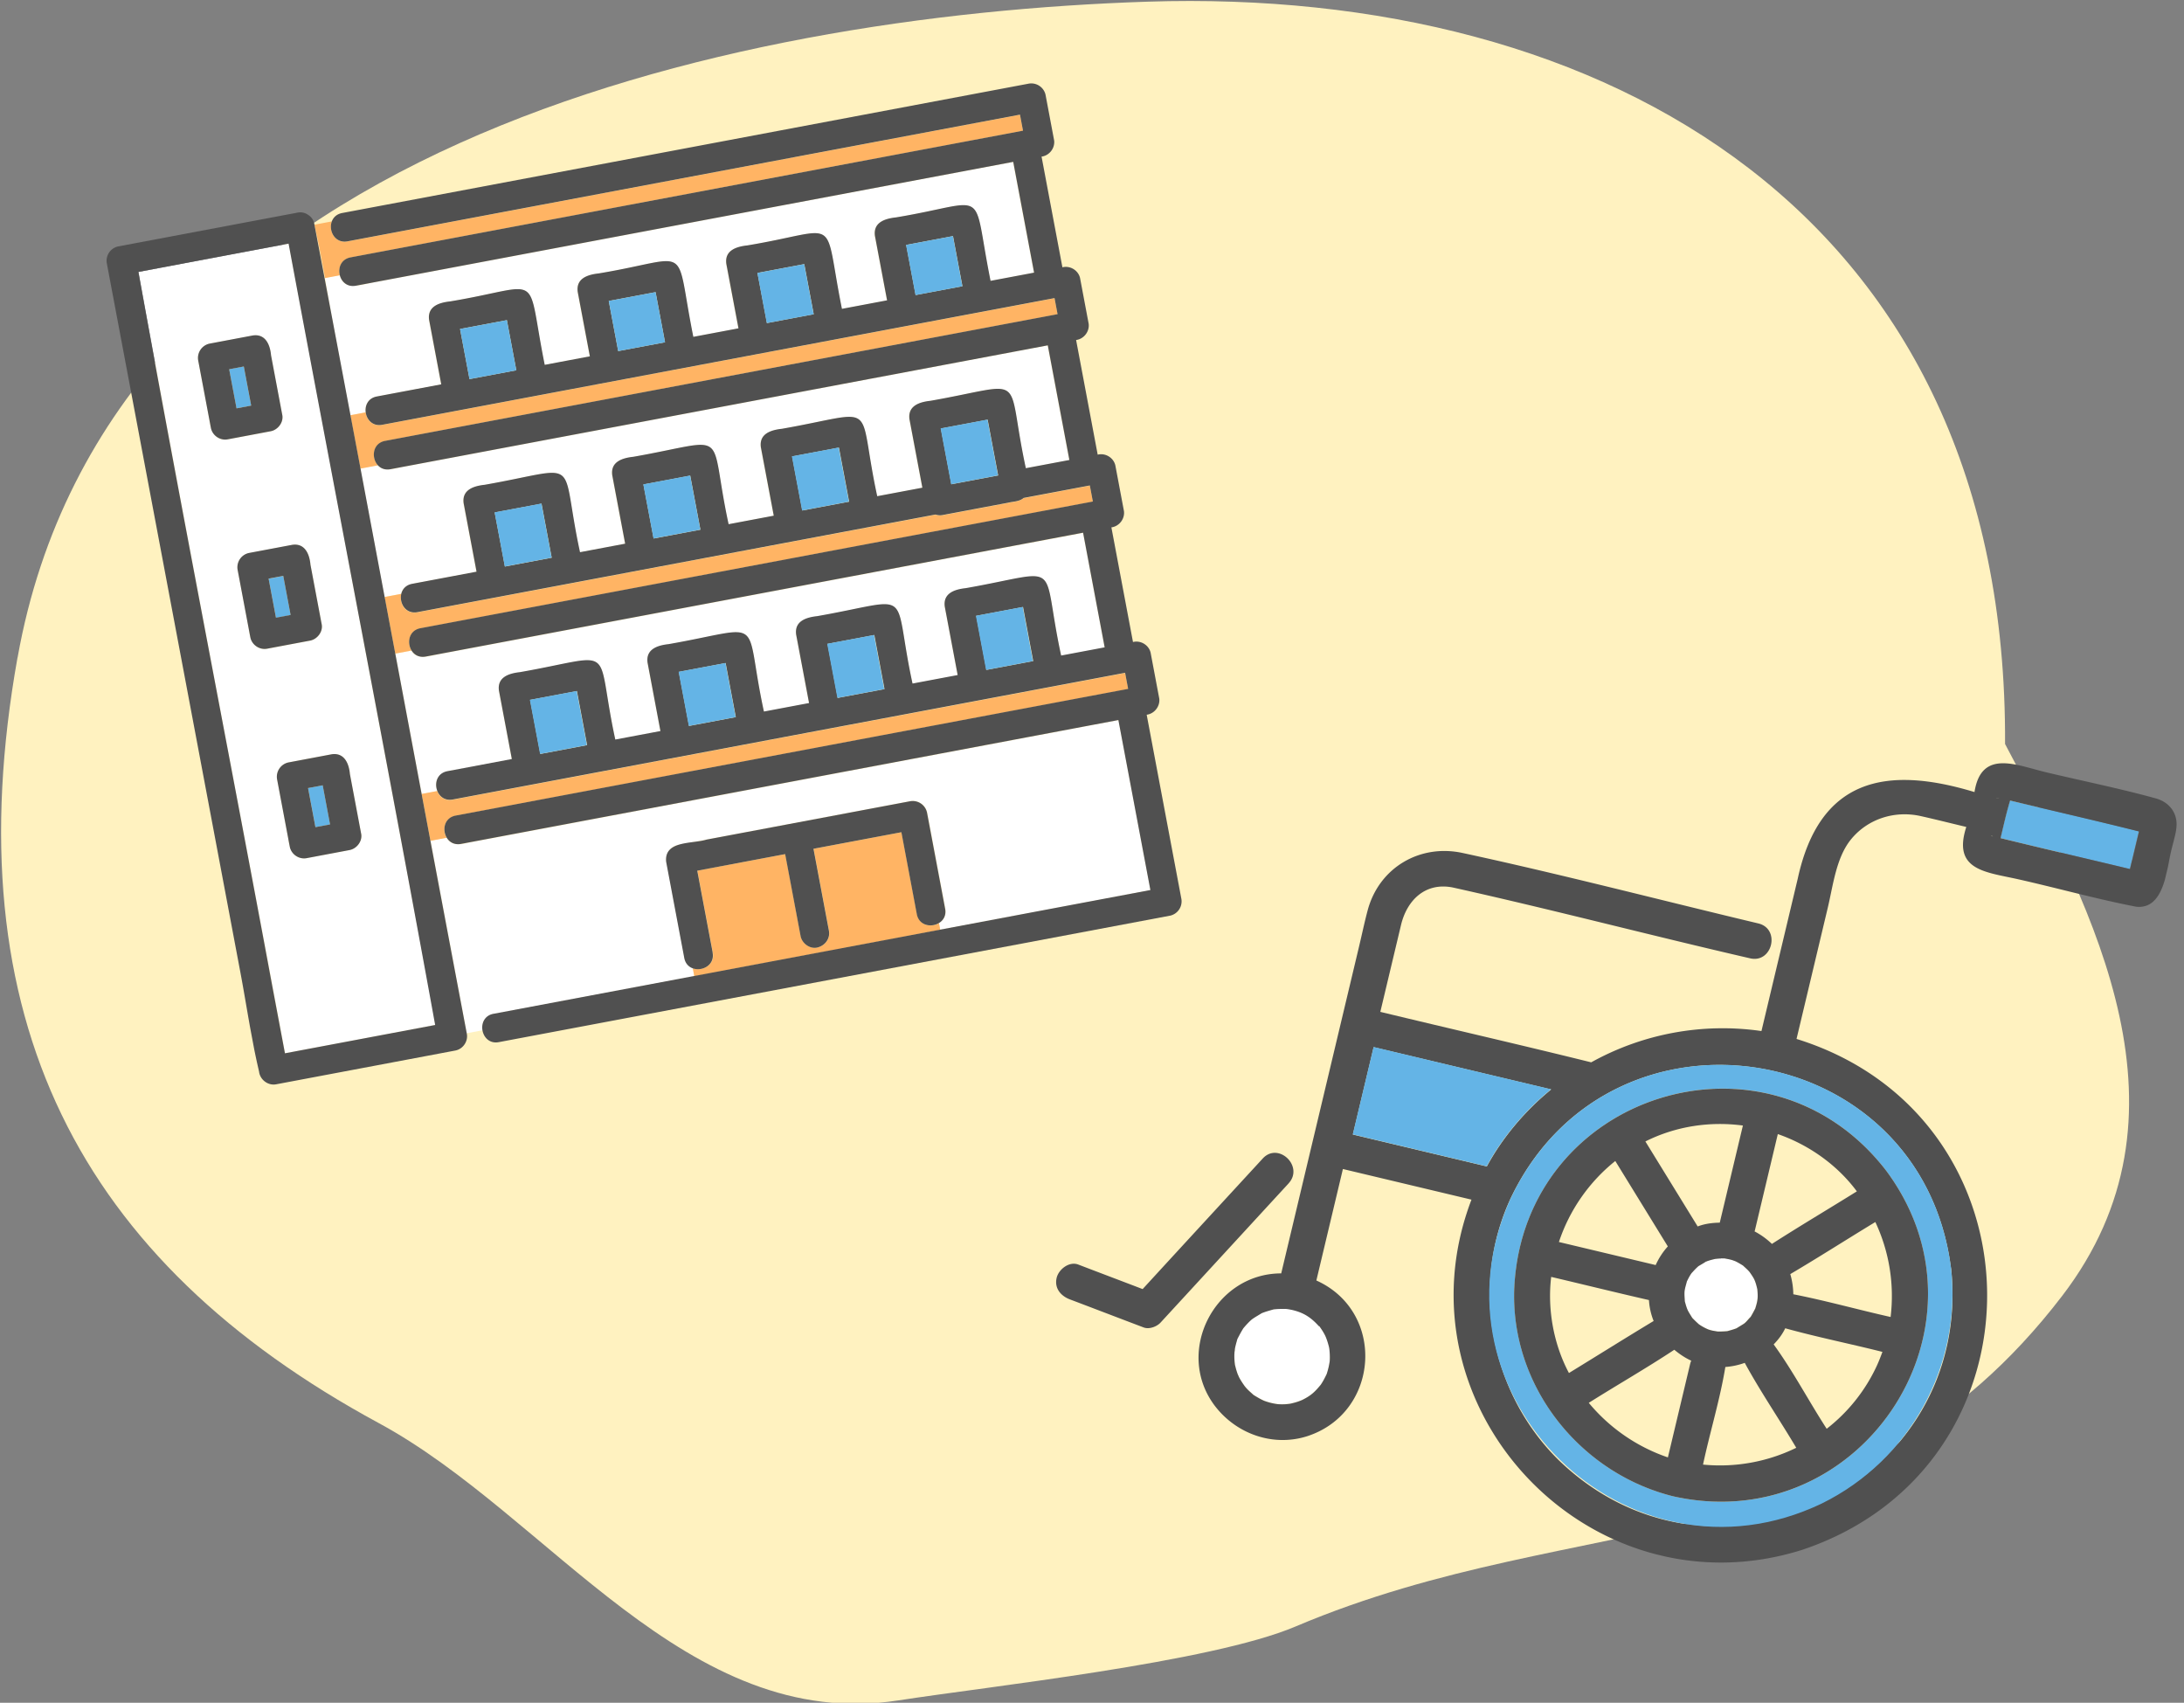 <?xml version="1.0" encoding="utf-8"?>
<svg xmlns="http://www.w3.org/2000/svg" width="195" height="152" fill="none">
  <rect width="100%" height="100%" fill="#808080" stroke="none"/>
  <g clip-path="url(#a)">
    <path d="M1.57 58.698C9.705 13.1 65.005 1.375 102.45.15c40.884-1.331 76.812 18.923 76.573 66.263 8.079 15.24 17.458 33.151 5.094 49.274-18.657 24.347-42.741 18.61-68.444 29.506-7.573 3.21-27.372 5.341-35.45 6.596-18.976 2.937-31.13-16.488-46.398-24.75C7.054 112.544-4.182 90.883 1.562 58.706l.007-.008Z" fill="#FFF2C0"/>
    <g clip-path="url(#b)">
      <path d="m85.502 15.392-51.861 9.77c-1.125.143-2.925.97-3.298-.592l-1.323.25c.694 4.102 1.495 8.168 2.255 12.25l1.366-.258c-.08-.613.216-1.263.991-1.409l5.75-1.083-1.082-5.74c-.168-1.217.877-1.554 1.87-1.662 8.532-1.416 6.713-2.915 8.45 5.662l4.03-.76-1.081-5.74c-.168-1.217.885-1.555 1.87-1.662 8.531-1.415 6.713-2.914 8.45 5.662l4.03-.76-1.081-5.74c-.169-1.217.877-1.553 1.869-1.662 8.532-1.415 6.713-2.914 8.451 5.662l4.03-.759-1.082-5.74c-.168-1.217.877-1.554 1.87-1.662 8.532-1.416 6.713-2.915 8.451 5.662l3.886-.733-1.863-9.888-4.965.935.017-.003ZM88.589 31.772l-52.316 9.856c-.804.09-1.95.63-2.542-.098l-1.56.294 2.16 11.465 1.493-.281c.153-.902 1.333-.94 2.09-1.092l4.62-.87-1.149-6.095c-.168-1.217.877-1.553 1.87-1.662 8.912-1.574 6.644-2.63 8.518 6.016l4.03-.76-1.149-6.094c-.168-1.217.885-1.555 1.87-1.662 8.912-1.574 6.644-2.63 8.517 6.016l4.03-.759-1.148-6.095c-.168-1.216.885-1.554 1.869-1.661 8.913-1.575 6.645-2.631 8.518 6.016l4.03-.76-1.149-6.094c-.168-1.217.877-1.553 1.87-1.662 8.912-1.574 6.644-2.63 8.518 6.016l3.886-.732-1.928-10.234-4.965.935.017-.003ZM91.741 48.506 38.97 58.447c-.763.17-1.82.44-2.227-.374l-1.45.273 2.361 12.535 1.391-.262c-.402-1.164.387-1.793 1.576-1.877l5.075-.956-1.148-6.095c-.169-1.216.877-1.553 1.869-1.661 8.913-1.575 6.645-2.631 8.518 6.016l4.03-.76-1.149-6.094c-.168-1.217.886-1.555 1.87-1.662 8.912-1.574 6.644-2.63 8.518 6.016l4.03-.76-1.149-6.094c-.168-1.217.886-1.555 1.87-1.661 8.912-1.575 6.644-2.631 8.517 6.015l4.03-.759-1.148-6.095c-.168-1.216.877-1.553 1.87-1.661 8.912-1.574 6.644-2.631 8.517 6.016l3.886-.732L96.7 47.58l-4.966.935.007-.01ZM94.893 65.23 41.658 75.26c-.659.211-1.493.141-1.775-.478l-1.442.272 3.237 17.18 1.408-.265c-.102-.636.213-1.324 1.026-1.46l17.88-3.368-.136-.716c-.356-.134-.648-.428-.741-.925L59.5 76.926a1.307 1.307 0 0 1 1.026-1.502l20.763-3.912a1.308 1.308 0 0 1 1.503 1.026l1.615 8.574c.112.598-.162 1.043-.57 1.285l.113.599 18.773-3.537-2.858-15.174-4.965.936-.007.01Z" fill="#fff"/>
      <path d="m37.539 56.097 60.038-11.31-.27-1.433-5.91 1.113c-.392.327-.927.315-1.394.429L84.136 46a1.18 1.18 0 0 1-.612-.05l-46.255 8.713c-1.08.204-1.65-.832-1.437-1.65l-1.492.282.951 5.05 1.45-.274c-.418-.69-.23-1.78.798-1.975ZM94.145 61.269l-53.723 10.12c-.7.133-1.184-.257-1.386-.777l-1.392.262.788 4.181 1.442-.271c-.401-.693-.211-1.768.81-1.96l60.046-11.312-.27-1.433-6.314 1.19ZM34.389 39.364l60.038-11.31-.27-1.433-60.038 11.31c-.852.16-1.386-.454-1.468-1.12l-1.366.257.897 4.763 1.56-.294c-.595-.656-.481-1.951.657-2.166l-.01-.007ZM31.302 22.984l60.037-11.31-.27-1.433-60.038 11.31c-1.137.215-1.707-.953-1.401-1.787l-1.56.294c.366 1.572.666 3.165.95 4.761l1.323-.249c-.166-.65.107-1.425.959-1.586ZM81.869 81.598l-1.377-7.309-7.849 1.479 1.377 7.308c.134.708-.35 1.34-1.026 1.503-.676.162-1.379-.369-1.503-1.026l-1.376-7.309-7.849 1.478 1.377 7.31c.215 1.137-.953 1.706-1.787 1.4l.135.718 21.96-4.138-.113-.598c-.691.41-1.766.22-1.96-.81l-.01-.006Z" fill="#FFB464"/>
      <path d="M92.997 13.98c.716-.09 1.246-.802 1.111-1.518l-.748-3.97a1.308 1.308 0 0 0-1.503-1.027L30.555 19.014c-.49.092-.784.383-.925.742-.316.827.263 2.001 1.401 1.787l60.038-11.31.27 1.432-60.038 11.31c-1.627.307-1.15 2.836.477 2.53l58.689-11.056 1.863 9.888-3.886.732c-1.732-8.586.072-7.075-8.452-5.662-.984.107-2.046.447-1.87 1.662l1.082 5.74-4.03.76c-1.73-8.587.073-7.076-8.45-5.662-.984.107-2.047.446-1.87 1.661l1.082 5.741-4.03.76c-1.731-8.587.072-7.076-8.451-5.662-.984.106-2.046.446-1.87 1.661l1.082 5.74-4.03.76c-1.73-8.586.073-7.075-8.451-5.662-.984.107-2.046.447-1.87 1.662l1.082 5.74-5.75 1.084c-1.626.306-1.15 2.835.477 2.529l60.03-11.31.27 1.434-60.038 11.31c-1.627.307-1.15 2.836.476 2.53l58.69-11.057 1.928 10.234-3.887.732c-1.875-8.655.388-7.58-8.518-6.016-.984.107-2.046.447-1.87 1.662l1.149 6.095-4.03.759c-1.874-8.656.388-7.58-8.518-6.016-.983.107-2.045.446-1.869 1.661l1.148 6.095-4.03.76c-1.874-8.656.389-7.58-8.517-6.016-.984.106-2.046.446-1.87 1.661l1.149 6.095-4.03.759c-1.875-8.655.388-7.58-8.518-6.016-.984.107-2.046.447-1.87 1.662l1.149 6.094-5.75 1.084c-1.626.306-1.15 2.835.477 2.529l46.247-8.713c.194.06.4.09.612.05l5.867-1.104c.476-.116 1.012-.095 1.394-.429l5.91-1.113.27 1.433-60.038 11.31c-1.627.307-1.151 2.836.476 2.53l58.69-11.057 1.927 10.234-3.886.732c-1.875-8.655.388-7.58-8.518-6.016-.984.107-2.046.447-1.87 1.662l1.149 6.095-4.03.759c-1.875-8.656.388-7.58-8.518-6.016-.984.107-2.046.446-1.87 1.661l1.15 6.095-4.03.76c-1.875-8.656.387-7.58-8.519-6.017-.983.107-2.045.447-1.869 1.662l1.148 6.095-4.03.759c-1.874-8.655.389-7.58-8.517-6.016-.984.107-2.046.447-1.87 1.662l1.149 6.094-5.75 1.084c-1.627.306-1.15 2.835.477 2.529l60.029-11.31.27 1.434-60.038 11.31c-1.627.307-1.15 2.836.477 2.53l58.69-11.057 2.858 15.174-58.614 11.042c-.805.125-1.128.823-1.026 1.459.106.652.634 1.233 1.46 1.078l59.921-11.288a1.308 1.308 0 0 0 1.026-1.503l-3.097-16.438c.716-.092 1.246-.803 1.111-1.52l-.747-3.961c-.135-.717-.878-1.188-1.587-1.01l-1.928-10.234c.716-.092 1.246-.802 1.111-1.52l-.747-3.961c-.135-.717-.878-1.188-1.587-1.01l-1.927-10.234c.716-.092 1.245-.803 1.11-1.52l-.746-3.961c-.135-.717-.879-1.188-1.587-1.01l-1.862-9.88ZM46.102 33.055l-4.182.788-.843-4.476 4.181-.788.843 4.476Zm13.277-2.5-4.182.787-.843-4.476 4.181-.788.844 4.476Zm13.277-2.502-4.181.788-.844-4.477 4.181-.787.844 4.476Zm13.277-2.501-4.181.787-.844-4.476 4.182-.788.843 4.477Zm-36.67 24.235-4.182.788-.91-4.83 4.181-.788.91 4.83Zm13.276-2.501-4.18.788-.91-4.83 4.18-.788.91 4.83Zm13.278-2.501-4.182.788-.91-4.83 4.182-.789.91 4.83Zm13.307-2.341-4.181.787-.939-4.982 4.181-.787.939 4.982ZM52.423 66.518l-4.181.788-.91-4.83 4.181-.788.91 4.83ZM65.7 64.017l-4.181.788-.91-4.83 4.181-.788.91 4.83Zm13.277-2.501-4.18.787-.91-4.83 4.18-.788.91 4.83Zm13.277-2.502-4.18.788-.91-4.83 4.18-.788.91 4.83Z" fill="#505050"/>
      <path d="m68.464 28.841 4.182-.787-.844-4.476-4.18.787.842 4.477ZM55.195 31.341l4.181-.787-.843-4.476-4.181.787.843 4.477ZM41.917 33.843l4.182-.788-.843-4.477-4.182.788.843 4.477ZM81.742 26.34l4.181-.787-.843-4.476-4.182.787.844 4.477Z" fill="#64B4E6"/>
      <path d="m38.594 89.776-12.816-68.03-13.412 2.527c4.229 23.278 8.759 46.491 13.088 69.75l13.412-2.526c-.101-.583-.17-1.181-.272-1.721Zm-7.351-20.673.994 5.277c.163.676-.369 1.378-1.026 1.502l-3.836.723c-1.137.17-1.559-.815-1.642-1.768l-.994-5.277a1.308 1.308 0 0 1 1.026-1.503l3.835-.723c1.138-.17 1.56.815 1.643 1.769Zm-3.52-18.69.993 5.277c.163.677-.368 1.38-1.026 1.503l-3.836.723c-1.137.17-1.558-.815-1.642-1.768l-.994-5.278a1.308 1.308 0 0 1 1.026-1.502l3.836-.723c1.137-.17 1.559.815 1.642 1.768ZM24.2 31.724l.994 5.277c.163.677-.368 1.38-1.026 1.503l-3.835.723c-1.138.17-1.56-.815-1.643-1.769l-.994-5.277a1.308 1.308 0 0 1 1.026-1.502l3.836-.723c1.137-.17 1.559.815 1.642 1.768Z" fill="#fff"/>
      <path d="M41.672 92.234c-4.557-24.055-9.024-48.135-13.597-72.178a1.191 1.191 0 0 0-.507-.838c-.012-.015-.03-.02-.05-.034-.009.001-.02-.014-.03-.02a1.205 1.205 0 0 0-.925-.184l-16 3.014a1.307 1.307 0 0 0-1.027 1.502l11.937 63.36c.549 2.917.97 5.893 1.654 8.784.078.736.794 1.29 1.527 1.153l16-3.015c.7-.132 1.175-.85 1.018-1.544Zm-17.345-4.126C20.37 66.82 16.21 45.572 12.354 24.275l13.412-2.527c4.33 23.26 8.861 46.48 13.088 69.75l-13.412 2.527-1.115-5.918Z" fill="#505050"/>
      <path d="m24.642 55.15 1.306-.247-.657-3.49-1.307.246.658 3.49Z" fill="#64B4E6"/>
      <path d="m26.077 48.637-3.836.722a1.307 1.307 0 0 0-1.026 1.503l1.134 6.02c.128.682.82 1.154 1.502 1.025l3.836-.722c.657-.124 1.189-.826 1.026-1.503l-.994-5.277c-.083-.953-.506-1.947-1.642-1.768Zm-.13 6.257-1.308.246-.657-3.49 1.307-.246.657 3.49Z" fill="#505050"/>
      <path d="m21.118 36.45 1.307-.245-.657-3.49-1.307.246.657 3.49Z" fill="#64B4E6"/>
      <path d="m22.557 29.948-3.835.723a1.308 1.308 0 0 0-1.027 1.503l1.134 6.019c.129.683.82 1.155 1.503 1.026l3.835-.723c.658-.123 1.19-.826 1.027-1.502l-.994-5.277c-.084-.954-.507-1.948-1.643-1.769Zm-.13 6.258-1.307.246-.658-3.49 1.307-.246.658 3.49Z" fill="#505050"/>
      <path d="m28.165 73.838 1.307-.246-.658-3.49-1.306.246.657 3.49Z" fill="#64B4E6"/>
      <path d="m29.6 67.335-3.835.723a1.308 1.308 0 0 0-1.027 1.502l1.134 6.02c.129.682.82 1.154 1.503 1.026l3.835-.723c.658-.124 1.19-.826 1.027-1.503l-.994-5.277c-.084-.953-.507-1.947-1.643-1.768Zm-.13 6.257-1.307.246-.658-3.49 1.307-.246.657 3.49ZM63.632 85.032l-1.377-7.308 7.848-1.479 1.377 7.309c.124.657.826 1.189 1.503 1.026.676-.162 1.16-.794 1.026-1.502l-1.377-7.31 7.849-1.478 1.376 7.31c.307 1.626 2.836 1.15 2.53-.477l-1.616-8.574a1.308 1.308 0 0 0-1.502-1.026L63.077 74.95c-1.253.393-3.795.06-3.598 1.987l1.615 8.573c.307 1.627 2.836 1.151 2.53-.476l.008-.002Z" fill="#505050"/>
      <path d="m71.613 45.567 4.181-.788-.91-4.83-4.18.787.91 4.83ZM58.347 48.067l4.182-.788-.91-4.83-4.181.787.91 4.83ZM45.07 50.568l4.181-.788-.91-4.83-4.18.787.91 4.83ZM74.765 62.3l4.182-.788-.91-4.83-4.181.788.91 4.83ZM84.923 43.225l4.181-.787-.938-4.983-4.182.788.939 4.982ZM88.043 59.8l4.181-.789-.91-4.83-4.181.788.91 4.83ZM61.5 64.8l4.181-.788-.91-4.83-4.181.788.91 4.83ZM48.219 67.301l4.18-.788-.91-4.83-4.18.788.91 4.83Z" fill="#64B4E6"/>
    </g>
    <g clip-path="url(#c)">
      <path d="M151.008 113.685c.048-.071.168-.186 0 0Z" fill="#FFB464"/>
      <path d="M114.874 116.829c-.386-.02-.774.011-1.149.035-.344.103-.726.197-1.069.342-.241.148-.503.301-.734.452-.15.108-.164.125-.046.02a6.07 6.07 0 0 0-.854.865c-.196.303-.369.643-.537.962-.08.29-.183.594-.226.903.005-.02-.02.17-.033.269-.001.092-.014.274-.012.265-.002.266.011.516.041.78.027.315.023.119.007.053.062.303.145.6.253.883a3.04 3.04 0 0 1 .099.229c.043.082.129.237.122.224.114.213.252.41.392.598.227.3.52.535.797.796.306.186.628.386.964.528.331.12.794.25 1.175.29.029.007.061.004.121.008.338.009.679-.003 1.019-.045.399-.08.708-.171 1.066-.332.803-.395 1.139-.726 1.646-1.345.215-.299.376-.63.537-.962.13-.37.222-.759.274-1.148a5.295 5.295 0 0 0-.037-1.139 5.298 5.298 0 0 0-.337-1.088 8.273 8.273 0 0 0-.532-.877c-.729-.822-1.401-1.238-2.352-1.475a5.574 5.574 0 0 0-.581-.108l-.014.017ZM152.322 112.61c-.226.132-.455.272-.682.403-.233.202-.441.43-.64.66a7.63 7.63 0 0 0-.395.708c-.077.28-.173.555-.201.846-.031.301-.003.616.017.919.081.266.147.549.261.803.09.185.295.491.403.682.189.199.39.391.594.573a4.8 4.8 0 0 0 .817.451c.137.033.258.082.395.115.155.037.303.062.464.079a7.7 7.7 0 0 0 .86-.031c.276-.078.552-.156.822-.257.195-.128.398-.244.59-.363.051-.039.051-.039.073-.044.226-.172.388-.422.597-.608.15-.242.283-.498.416-.754.086-.319.166-.567.208-.917.019-.294-.001-.514-.026-.798a4.65 4.65 0 0 0-.294-.923c-.129-.236-.245-.398-.39-.607-.175-.216-.39-.391-.591-.583a5.91 5.91 0 0 0-.837-.456c.158.068.176.083.139.064-.297-.133-.633-.192-.939-.244a4.793 4.793 0 0 0-.853.043c-.208.053-.588.138-.808.239Z" fill="#fff"/>
      <path d="M156.227 113.571c.054.075.091.135 0 0ZM152.322 112.61l-.01-.002c-.08.033-.217.134.01.002Z" fill="#FFB464"/>
      <path d="m180.48 71.7-1.022-.243c-.341 1.132-.579 2.217-.85 3.355 3.843.956 7.705 1.835 11.554 2.762l.802-3.366c-3.49-.882-6.994-1.666-10.492-2.52l.008.013ZM177.822 74.636l.117.028a.373.373 0 0 0-.204-.049c.031-.003.068.016.097.023l-.01-.002ZM178.509 71.233c-.542.076-.165.001 0 0Z" fill="#64B4E6"/>
      <path d="M194.294 74.067c.24-1.351-.519-2.437-1.811-2.796-3.202-.886-6.479-1.543-9.709-2.312-2.64-.609-5.867-2.169-6.48 1.746-7.939-2.405-13.842-1.19-15.782 7.734l-3.239 13.6a24.172 24.172 0 0 0-15.201 2.793c-6.261-1.552-12.559-2.99-18.829-4.505l1.845-7.743c.53-2.228 2.171-3.852 4.634-3.358 8.865 1.968 17.669 4.28 26.528 6.319 2.004.477 2.745-2.636.741-3.113-8.794-2.095-17.563-4.379-26.401-6.289-3.813-.826-7.444 1.301-8.471 5.096-.282 1.054-.508 2.13-.76 3.191l-6.965 29.242c-5.952.001-9.561 7.036-5.922 11.83 1.912 2.501 5.18 3.67 8.226 2.709 6.491-2.092 7.065-11.105.834-13.905l2.37-9.951 11.479 2.734c-7.067 18.537 10.542 37.225 29.509 31.268 22.304-7.455 21.941-38.648-.485-45.614l2.794-11.732c.475-1.994.746-4.468 2.079-6.094 1.505-1.831 3.881-2.57 6.169-2.077 1.376.307 2.743.653 4.115.98-1.243 3.837 1.665 4.015 4.546 4.65 3.553.795 7.078 1.789 10.647 2.474 2.462.237 2.694-3.285 3.093-4.958.15-.633.344-1.275.456-1.917l-.01-.002Zm-76.518 44.307s.025.026.042.04c.2.284.375.542.531.877.132.309.231.631.309.948.021.087.023.118.028.14.044.38.067.756.037 1.14a6.588 6.588 0 0 1-.273 1.148c-.161.331-.32.653-.537.961-.505.61-.844.951-1.647 1.345-.367.16-.664.243-1.066.332a4.749 4.749 0 0 1-1.018.046c-.061-.004-.102-.004-.121-.009a5.389 5.389 0 0 1-1.175-.29c-.336-.142-.659-.342-.964-.527-.27-.25-.563-.484-.797-.797a8.396 8.396 0 0 1-.393-.597c.008.012-.079-.142-.121-.224a2.695 2.695 0 0 0-.1-.229 6.383 6.383 0 0 1-.252-.883c.015.065.03.264-.008-.053a5.444 5.444 0 0 1-.04-.781c-.005.02.008-.162.012-.264a1.62 1.62 0 0 0 .033-.27c.05-.296.146-.613.225-.902.169-.32.342-.659.538-.962.258-.308.536-.612.853-.866-.115.096-.103.089.046-.02.244-.158.494-.303.735-.452.331-.137.715-.24 1.068-.341a8.148 8.148 0 0 1 1.15-.035c.199.027.396.063.58.107.942.235 1.579.623 2.311 1.435l.014-.017Zm14.969-14.25-11.955-2.847 1.858-7.802 15.856 3.776c-2.283 1.862-4.318 4.235-5.749 6.875l-.01-.002Zm41.462 9.094c2.015 19.333-21.025 30.653-35.033 17.129-6.104-6.007-7.924-15.498-4.327-23.307 8.89-18.812 36.718-14.497 39.35 6.176l.01.002Zm4.305-41.985c-.543.076-.165.002 0 0Zm1.11-.65-.027.117.027-.117Zm-1.788 4.056s-.066-.026-.097-.023a.302.302 0 0 1 .204.048l-.117-.028.01.003Zm12.525 2.181-.18.759c-3.85-.927-7.709-1.816-11.555-2.762.271-1.138.509-2.223.851-3.354 3.84.924 7.682 1.798 11.513 2.762l-.619 2.598-.01-.003Z" fill="#505050"/>
      <path d="m122.641 93.463-1.859 7.802 11.956 2.847c1.431-2.64 3.466-5.013 5.749-6.875l-15.846-3.774ZM134.85 107.04c-7.888 17.54 10.455 35.478 27.811 27.173 7.859-3.864 12.5-12.298 11.542-21.007-2.632-20.672-30.46-24.987-39.35-6.175l-.003.009Zm33.546-2.557c10.327 13.87-2.215 32.861-19.017 29.086-8.411-2.107-14.591-9.952-14.17-18.713.921-17.287 22.597-24.09 33.187-10.373Z" fill="#64B4E6"/>
      <path d="M135.208 114.856c-.422 8.761 5.759 16.606 14.169 18.712 16.815 3.769 29.347-15.225 19.017-29.085-10.592-13.707-32.268-6.904-33.186 10.373Zm9.014-11.217 4.691 7.625a6.408 6.408 0 0 0-1.085 1.664l-8.639-2.058a15.532 15.532 0 0 1 5.033-7.231Zm-4.138 18.927c-1.365-2.556-1.936-5.684-1.585-8.581 2.911.683 5.813 1.405 8.728 2.068a5.95 5.95 0 0 0 .419 1.868c-2.532 1.525-5.035 3.098-7.562 4.645Zm10.825-.825-1.99 8.357a15.782 15.782 0 0 1-7.064-4.87c2.529-1.597 5.147-3.091 7.636-4.739.463.387.959.722 1.515.977-.04.083-.071.168-.094.266l-.003.009Zm1.144 9.011c.622-2.916 1.514-5.797 1.996-8.725a6.515 6.515 0 0 0 1.732-.369c1.409 2.587 3.096 5.044 4.599 7.582a15.505 15.505 0 0 1-8.334 1.499l.007.013Zm15.538-8.872a15.178 15.178 0 0 1-4.494 5.663c-1.609-2.48-3-5.145-4.734-7.532.408-.417.781-.903 1.032-1.44 2.864.795 5.798 1.381 8.678 2.108-.149.407-.307.811-.482 1.201Zm-.15-12.793a15.52 15.52 0 0 1 1.363 8.477c-2.898-.649-5.779-1.459-8.686-2.028a6.863 6.863 0 0 0-.27-1.801c2.559-1.509 5.059-3.113 7.593-4.648Zm-10.767.797 2.059-8.648c2.754.954 5.299 2.743 7.057 5.114-2.522 1.569-5.083 3.087-7.583 4.691a6.795 6.795 0 0 0-1.552-1.12l.007-.029.012-.008Zm-.447 3.687c.054.075.091.135 0 0Zm-2.563-1.237c.104-.006.214.009.318.003.226.044.484.085.703.157.077.019.468.194.107.026.299.123.568.29.837.456.201.192.416.367.591.583.145.21.261.371.39.607.151.314.217.597.294.923.025.284.044.504.026.798-.033.352-.11.591-.208.917-.133.256-.266.512-.416.754-.2.189-.362.438-.598.608l-.072.045-.59.363c-.261.102-.546.178-.822.256a8.61 8.61 0 0 1-.861.032l-.464-.08c-.136-.033-.262-.063-.394-.115a4.569 4.569 0 0 1-.817-.451 10.03 10.03 0 0 1-.594-.573c-.111-.181-.313-.496-.403-.682-.114-.254-.19-.539-.261-.803-.011-.3-.05-.608-.018-.919.038-.289.135-.564.202-.846.121-.249.24-.488.395-.708.199-.23.407-.458.64-.659.227-.131.455-.272.682-.403.22-.102.59-.189.807-.24.18-.019.349-.04.534-.037l-.008-.012Zm-2.653 1.341c.048-.07.168-.186 0 0Zm1.303-1.067.01.003c-.227.131-.09.03-.01-.003Zm1.247-3.465c-.65.01-1.348.09-1.983.34l-4.669-7.589c2.721-1.366 5.767-1.813 8.706-1.421l-2.062 8.658.008.012ZM115.052 105.636c1.4-1.517-.92-3.735-2.31-2.216-3.578 3.887-7.153 7.764-10.721 11.653-1.913-.733-3.837-1.458-5.749-2.191-.811-.307-1.746.427-1.927 1.185-.223.934.374 1.621 1.186 1.928 2.197.831 4.382 1.67 6.579 2.502.499.191 1.19-.076 1.525-.449 3.813-4.139 7.616-8.28 11.429-12.42l-.012.008Z" fill="#505050"/>
    </g>
  </g>
  <defs>
    <clipPath id="a">
      <path fill="#fff" d="M0 0h195v152H0z"/>
    </clipPath>
    <clipPath id="b">
      <path fill="#fff" transform="rotate(-10.669 123.73 -38.37)" d="M0 0h85.207v76.115H0z"/>
    </clipPath>
    <clipPath id="c">
      <path fill="#fff" transform="rotate(13.397 -164.14 490.865)" d="M0 0h88.03v76.04H0z"/>
    </clipPath>
  </defs>
</svg>